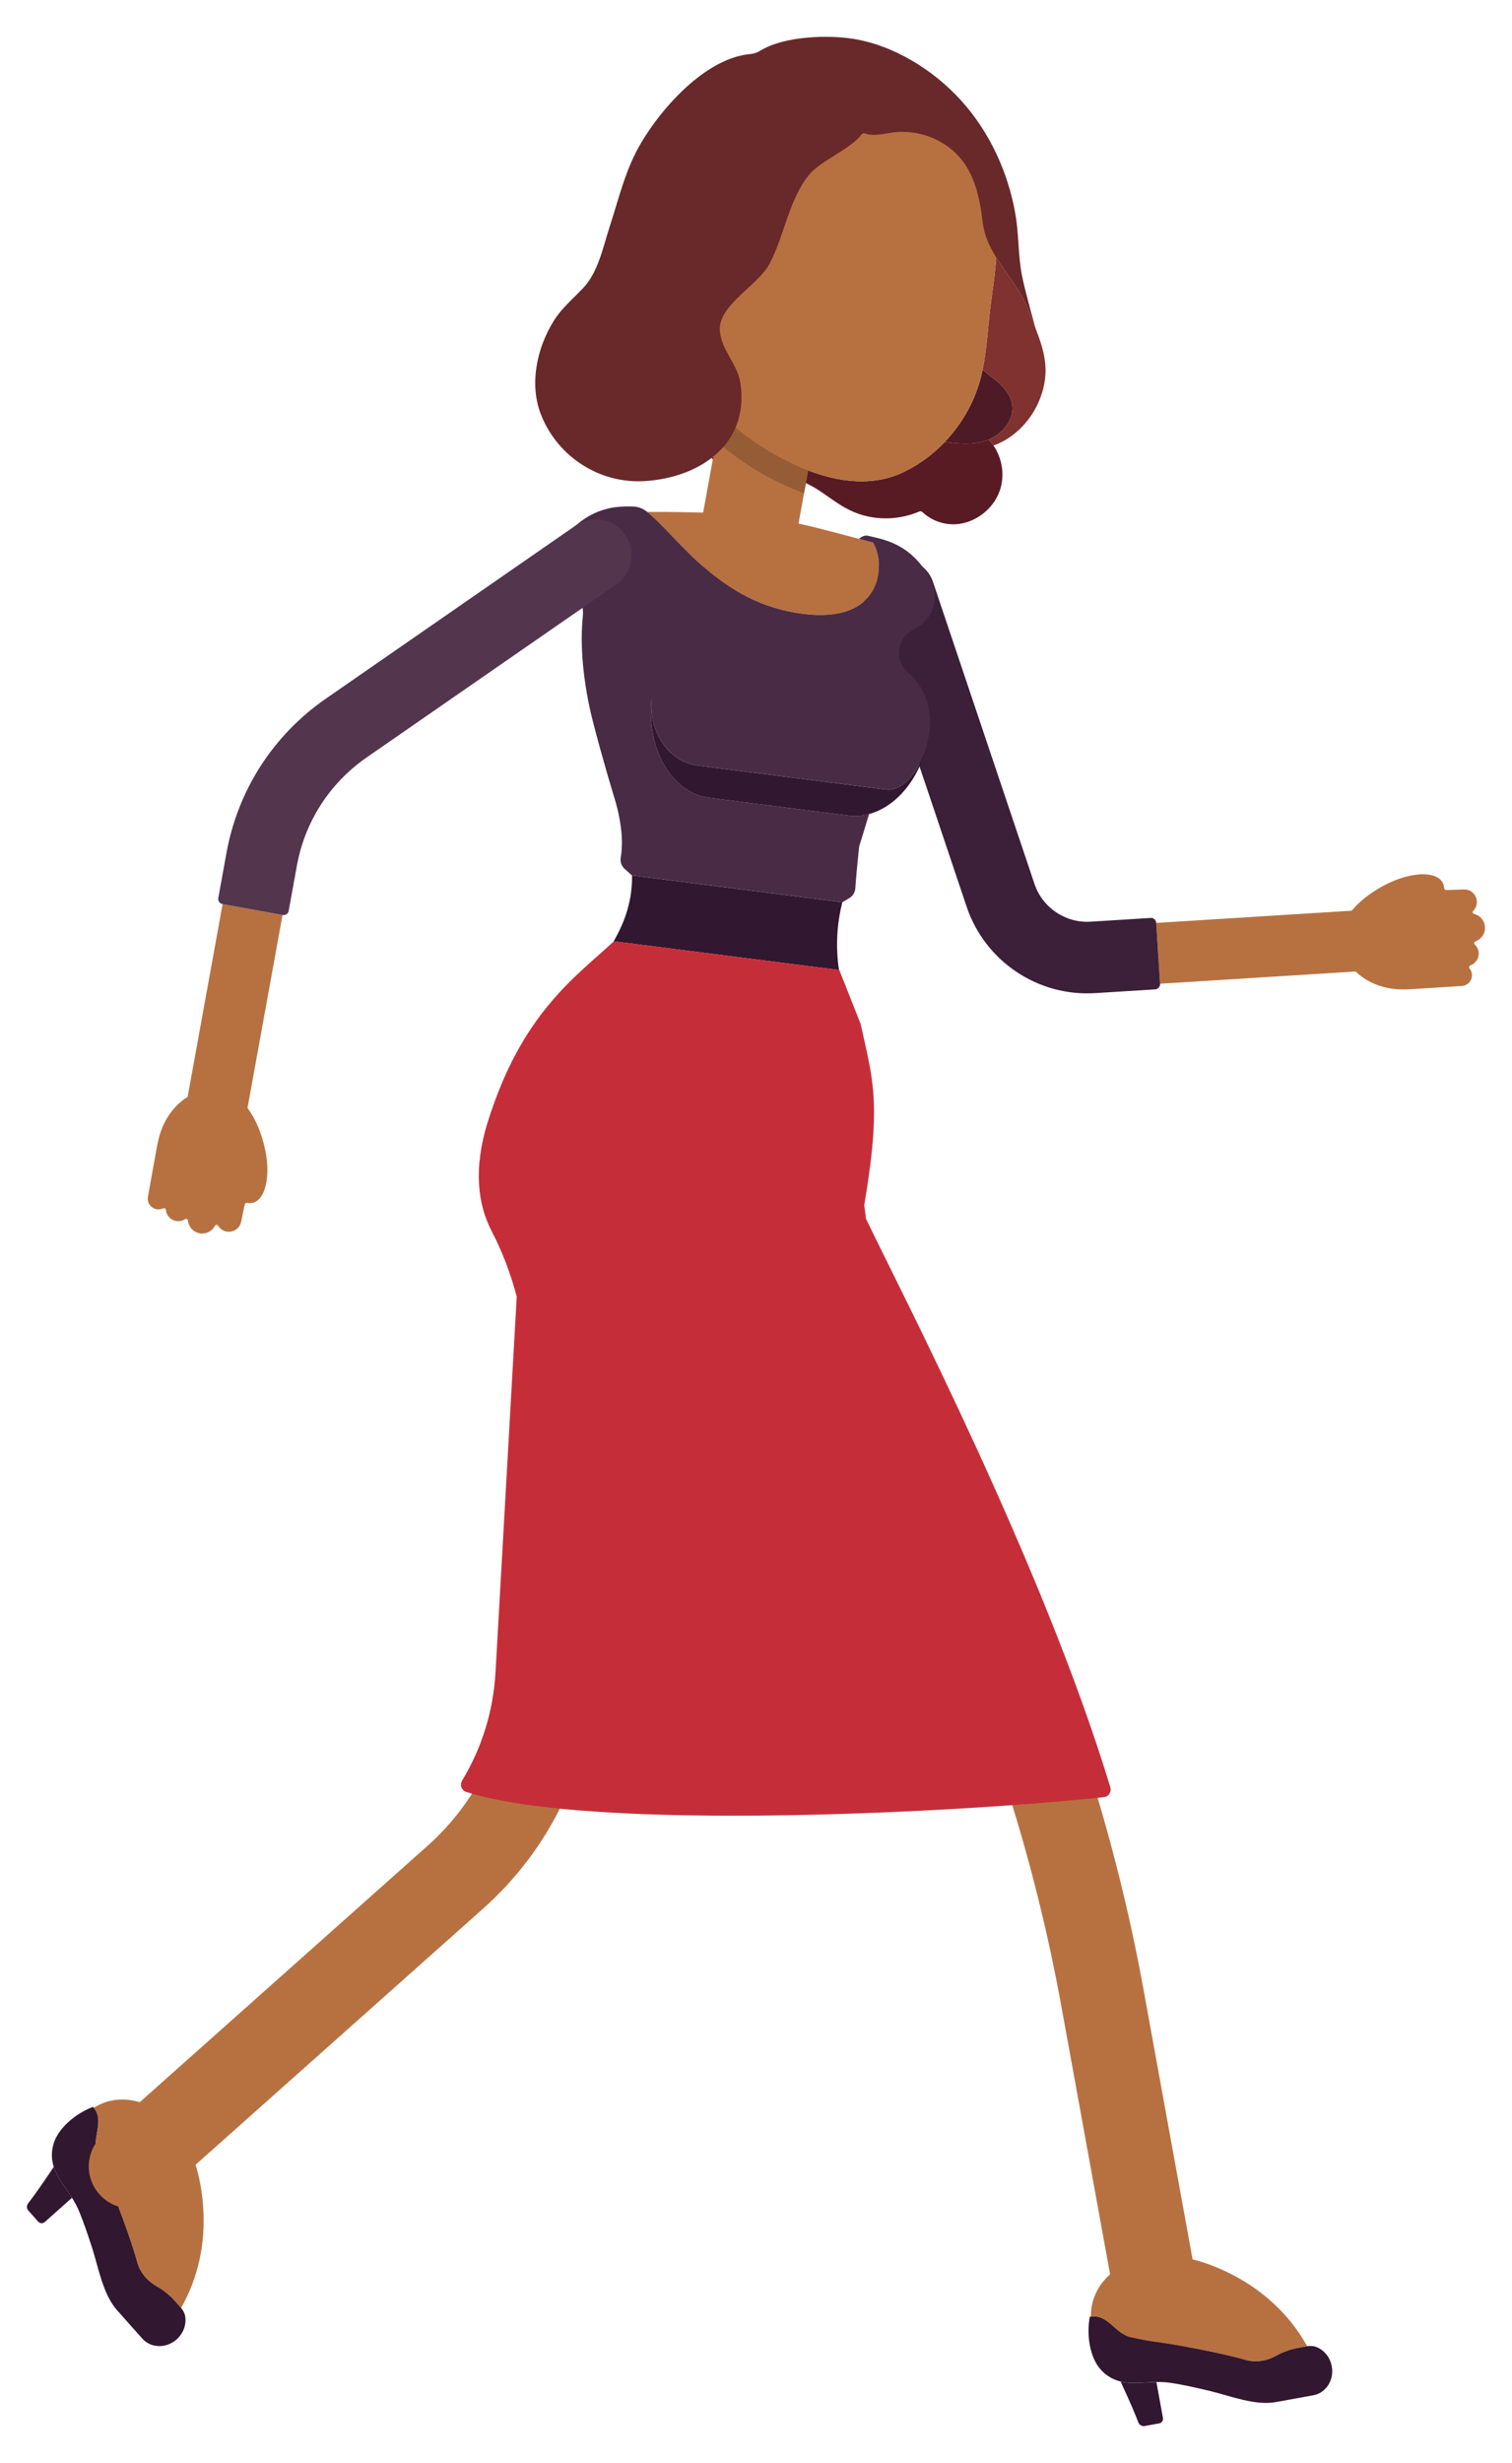 <?xml version="1.0" encoding="UTF-8"?>
<!DOCTYPE svg  PUBLIC '-//W3C//DTD SVG 1.1//EN'  'http://www.w3.org/Graphics/SVG/1.1/DTD/svg11.dtd'>
<svg enable-background="new 0 0 1012.859 1649.344" version="1.1" viewBox="0 0 1012.9 1649.3" xml:space="preserve" xmlns="http://www.w3.org/2000/svg">

	<path d="m528.21 778.64c12.201-2.22 24.84 3.889 30.398 15.634l110.66 237.07c45.335 95.892 77.952 197.44 96.933 301.79l38.649 212.51c2.771 15.255-7.348 29.873-22.603 32.652-15.255 2.77-29.873-7.348-32.652-22.603l-38.649-212.51c-18.103-99.54-49.198-196.37-92.45-287.83l-110.66-237.07c-6.634-14.016-0.637-30.751 13.388-37.384 2.271-1.076 4.62-1.824 6.986-2.255" fill="#B77141"/>
	<path d="m779.06 1619.2c0.31 1.712-0.792 3.364-2.547 3.674l-9.68 1.764c-1.807 0.327-3.545-0.645-4.216-2.349-1.583-4.164-5.145-12.897-11.925-27.421 7.64 1.815 15.857 0.542 24.005 0.344l4.363 23.988z" fill="#311730"/>
	<path d="m730.09 1551.4c0.249-0.043 0.456-0.086 0.714-0.077 11.882-1.643 16.417 11.899 27.197 13.921 4.896 0.929 9.671 2.134 14.61 2.736 15.909 2.031 46.797 7.916 61.476 12.244 8.699 2.521 16.141-0.129 20.762-2.684 4.612-2.547 9.525-4.319 14.696-5.257 1.704-0.31 3.648-0.671 5.902-1.084 2.392-0.292 4.724-0.258 7.072 0.8 4.801 2.168 8.587 6.806 9.654 12.7 1.661 9.137-3.863 17.81-12.338 19.35l-25.098 4.569c-13.999 2.538-30.768-4.207-44.38-7.485-8.888-2.117-17.81-4.164-26.81-5.489-2.925-0.405-5.894-0.482-8.854-0.474-8.148 0.198-16.365 1.48-24.005-0.344-4.5-1.102-8.836-3.261-12.811-7.417-3.975-4.199-6.427-10.024-7.666-16.227-1.369-6.643-1.266-13.819-0.121-19.782" fill="#311730"/>
	<path d="m854.85 1577.6c-4.612 2.556-12.072 5.197-20.77 2.685-14.67-4.328-45.55-10.221-61.476-12.244-4.93-0.602-9.705-1.815-14.592-2.745-10.781-2.03-15.324-15.556-27.206-13.913-0.267-12.674 6.298-25.442 20.09-33.512 7.941-4.715 16.52-6.901 25.253-7.348 17.26-0.8 35.233 5.36 50.299 13.25 20.073 10.488 37.823 26.681 49.224 47.451-0.086 9e-3 -0.138 0.026-0.224 0.034-2.254 0.413-4.207 0.775-5.902 1.076-5.171 0.939-10.084 2.711-14.696 5.266" fill="#B77141"/>
	<path d="m62.372 1410.9c0.163 0.189 0.31 0.344 0.439 0.568 7.589 9.292-1.609 20.211 2.28 30.475 1.755 4.655 3.209 9.361 5.266 13.887 6.556 14.653 17.604 44.078 21.553 58.86 2.375 8.733 8.527 13.723 13.104 16.331 4.586 2.615 8.656 5.885 12.149 9.808 1.153 1.282 2.461 2.77 3.992 4.483 1.506 1.876 2.676 3.881 3.003 6.444 0.654 5.24-1.342 10.876-5.816 14.859-6.935 6.169-17.208 5.971-22.947-0.456l-16.959-19.049c-9.464-10.626-12.441-28.462-16.726-41.79-2.822-8.69-5.713-17.38-9.266-25.752-1.187-2.702-2.659-5.283-4.216-7.787-4.405-6.875-9.783-13.216-12.2-20.684-1.411-4.422-1.815-9.249-0.336-14.799 1.514-5.575 5.206-10.712 9.86-14.988 4.964-4.627 11.133-8.284 16.82-10.41" fill="#311730"/>
	<path d="m105.01 1531.1c-4.577-2.607-10.721-7.597-13.113-16.33-3.941-14.79-14.988-44.216-21.544-58.869-2.048-4.517-3.519-9.223-5.274-13.878-3.88-10.265 5.317-21.192-2.272-30.475 10.678-6.832 25.003-7.864 39.062-0.31 8.165 4.337 14.498 10.523 19.428 17.742 9.68 14.326 13.766 32.876 14.876 49.843 1.497 22.603-3.08 46.186-14.876 66.733-0.052-0.06-0.095-0.103-0.146-0.164-1.531-1.712-2.848-3.201-3.992-4.491-3.494-3.916-7.572-7.194-12.149-9.801" fill="#B77141"/>
	<path d="m938.35 607.81c11.194-0.697 20.933 7.838 21.63 19.084 0.706 11.254-7.881 20.933-19.084 21.631l-163.8 10.256-2.538-40.723 163.8-10.248z" fill="#B77141"/>
	<path d="m647.56 607.2-67.868-201.88c-0.637-1.962-1.067-4.018-1.205-6.169-0.671-10.789 6.014-20.71 16.27-24.16 6.109-2.074 12.579-1.609 18.327 1.247 5.747 2.813 10.041 7.752 12.046 13.818l67.877 201.88c5.334 15.926 20.813 26.346 37.599 25.296l40.25-2.512c1.919-0.121 3.571 1.334 3.691 3.261l9e-3 0.077 2.547 40.723 9e-3 0.077c0.121 1.927-1.334 3.588-3.261 3.7l-40.241 2.521c-38.393 2.401-73.807-21.397-86.05-57.879" fill="#3C1F39"/>
	<path d="m986.06 652.63c-0.086-1.592-0.688-3.011-1.618-4.13-0.258-0.31-0.344-0.731-0.241-1.127 0.112-0.387 0.413-0.706 0.791-0.843 3.424-1.213 5.791-4.56 5.593-8.372-0.138-2.246-1.127-4.225-2.641-5.644-0.319-0.301-0.456-0.74-0.362-1.17 0.086-0.43 0.396-0.774 0.809-0.921 4.018-1.402 6.634-5.3 6.41-9.576-0.207-3.958-2.882-7.718-7.288-8.793-0.43-0.103-0.783-0.439-0.903-0.878-0.121-0.43 0-0.895 0.31-1.213 1.618-1.617 2.573-3.88 2.443-6.35-0.275-4.689-4.207-8.208-8.845-7.967 0 0-8.38 0.318-11.727 0.404-0.714 0.017-1.308-0.533-1.351-1.247-0.577-9.439-12.906-11.349-26.948-7.339-16.494 4.723-44.552 22.233-42.332 43.347 1.858 17.604 19.634 32.609 43.605 31.775 4.259-0.155-3.476 0.301 37.548-2.297 3.977-0.251 6.997-3.684 6.747-7.659" fill="#B77141"/>
	<path d="m410.12 767.33c4.784 5.369 7.511 12.553 7.064 20.297l-18.989 336.29c-3.459 59.721-29.968 114.52-74.631 154.3l-217.34 193.54c-11.59 10.316-29.323 9.284-39.639-2.289-10.316-11.581-9.284-29.331 2.289-39.647l217.34-193.55c33.47-29.804 53.328-70.863 55.917-115.6l18.989-336.3c0.903-15.479 14.179-27.301 29.649-26.406 7.744 0.447 14.567 3.992 19.351 9.361" fill="#B77141"/>
	<path d="m30.022 1488c-1.299 1.153-3.278 1.076-4.466-0.258l-6.548-7.356c-1.222-1.36-1.291-3.356-0.189-4.81 2.736-3.528 8.337-11.108 17.199-24.47 2.426 7.477 7.795 13.818 12.209 20.684l-18.205 16.21z" fill="#311730"/>
	<path d="m514.47 301.78c5.833 3.476 12.037 6.78 18.499 9.714 23.093 10.497 49.447 15.866 72.859 4.405 10.359-5.059 19.514-11.908 27.18-20.03 9.241 1.377 18.757 2.134 27.559-0.809 0.645-0.224 1.239-0.456 1.833-0.688l0.043 0.103c1.127 1.222 2.194 2.547 3.106 3.898 6.023 8.785 7.718 20.521 4.07 30.544-4.164 11.65-15.255 20.469-27.481 21.992-8.664 1.084-17.905-1.962-24.083-7.89-0.619-0.594-1.54-0.766-2.34-0.43-12.631 5.378-27.232 6.066-40.275 1.618-17.69-6.066-26.724-19.858-44.784-23.756-1.807-0.379-3.726-0.68-5.756-0.834-10.583-0.895-21.433-0.473-31.714-3.33-6.152-1.704-12.218-4.947-16.563-9.568 7.055-5.369 12.665-12.209 16.115-20.409 6.89 5.714 14.195 10.91 21.732 15.47" fill="#581B24"/>
	<path d="m658.23 247.62c2.934 2.435 6.031 4.681 8.965 7.107 4.982 4.13 9.568 9.284 10.764 15.608 1.936 10.179-5.894 19.97-15.565 24.04-0.594 0.232-1.187 0.465-1.833 0.68-8.802 2.951-18.327 2.194-27.559 0.809 11.985-12.553 20.435-28.032 24.375-44.345 0.311-1.292 0.587-2.6 0.853-3.899" fill="#4E1A25"/>
	<path d="m662.4 294.37c9.671-4.07 17.501-13.861 15.556-24.031-1.196-6.324-5.782-11.486-10.755-15.608-2.934-2.435-6.04-4.68-8.965-7.115 2.943-14.222 3.622-29.245 5.446-43.562 1.359-10.678 3.106-21.149 3.674-31.671 7.339 11.882 16.984 22.887 21.708 35.466 1.531 4.104 3.089 8.002 4.569 11.745 5.988 15.565 10.007 28.78 3.347 46.694-5.403 14.532-17.07 27.025-31.439 32.084-0.912-1.36-1.97-2.676-3.106-3.889l-0.035-0.113z" fill="#7F322F"/>
	<path d="m497.96 396.49c15.969 0.947 30.484-10.153 33.418-26.302l21.132-116.34c3.166-17.449-8.389-34.15-25.838-37.316-17.587-3.227-34.132 8.406-37.298 25.838l-21.132 116.34c-3.166 17.44 8.406 34.141 25.838 37.307 1.299 0.242 2.598 0.388 3.88 0.465" fill="#B77141"/>
	<path d="m479.77 295.26 9.602-52.88c3.175-17.432 19.712-29.073 37.307-25.838 17.44 3.166 29.004 19.867 25.838 37.307l-13.887 76.438c-10.376-3.734-21.08-8.845-32.024-15.393-9.404-5.618-18.387-12.295-26.836-19.634" fill="#965C35"/>
	<path d="m562.05 649.59-150.96-19.247c7.942-13.586 12.493-27.868 12.338-43.984 9e-3 -0.043 0.017-0.095 0.017-0.095l140.84 17.957c-3.742 14.79-4.534 30.277-2.236 45.369" fill="#311730"/>
	<path d="m312.32 1200c-3.192-1.024-4.474-4.732-2.736-7.597 13.113-21.665 20.856-46.333 22.362-72.325l14.222-251.75c-3.975-15.117-9.525-29.83-16.761-43.794-9.129-17.509-12.579-41.291-2.65-73.186 22.465-72.024 57.905-96.477 84.526-121l150.97 19.247 14.231 35.956 0.043 9e-3c7.959 37.049 14.283 51.624 2.418 121.61 0.43 3.123 0.817 6.023 1.248 9.137 23.609 49.25 118.38 231.33 163.65 380.68 0.921 3.046-1.144 6.161-4.311 6.505-89.378 9.781-341.51 23.831-427.21-3.486" fill="#C52E39"/>
	<path d="m584.92 363.38c9.404 17.002 4.93 54.334-46.909 47.727-56.408-7.193-82.676-50.583-104.44-68.281 74.098-0.043 87.83 3.648 141.98 18.068l-9e-3 8e-3 9.379 2.478z" fill="#B77141"/>
	<path d="m380.1 357.6c16.391-18.43 33.383-18.654 43.837-18.404 3.45 0.077 6.754 1.299 9.439 3.467 0.069 0.043 0.129 0.112 0.189 0.155 21.768 17.699 48.028 61.089 104.44 68.281 51.848 6.608 56.322-30.725 46.918-47.726l-9.378-2.478v-9e-3c0.052-0.06 2.65-2.865 6.049-2.074 8.406 2.228 28.952 4.259 42.056 29.839 2.925 5.662 3.433 12.166 1.471 18.284-1.953 6.074-6.186 11.039-11.856 13.964-1.532 0.783-2.968 1.695-4.311 2.702-4.199 3.166-6.702 8.079-6.806 13.336-0.112 5.257 2.194 10.265 6.264 13.603 10.394 8.527 16.313 23.343 14.283 39.277 0 0.026-0.017 0.043-0.017 0.06-0.181 1.454-0.422 2.865-0.731 4.25-0.069 0.404-0.129 0.817-0.215 1.222-4.259 20.34-16.778 34.863-28.238 33.409l-9.026-1.153-3.373-0.439-113.5-14.463c-1.248-0.163-2.478-0.387-3.674-0.688-13.027-3.244-22.878-14.446-26.303-28.617-0.576-2.375-0.946-4.835-1.144-7.365-0.086-1.196-0.138-2.409-0.138-3.648 0-2.065 0.086-4.156 0.353-6.281-4.371 34.304 12.889 64.866 38.46 68.135l93.216 11.882c3.347 0.422 6.651 0.318 9.912-0.198 1.334-0.206 2.659-0.473 3.966-0.826l-6.642 21.639-9e-3 0.043c-1.42 12.777-2.228 22.758-2.607 28.161-0.189 2.641-1.686 5.076-3.966 6.479l-4.724 2.796-3.536-0.456-133.86-17.06-3.45-0.439-0.155-0.017-4.93-4.483c-2.117-1.927-3.029-4.81-2.53-7.58 1.058-5.885 1.867-17.862-3.295-36.61-0.318-1.17-0.68-2.349-1.041-3.588-0.224-0.636-0.447-1.334-0.662-2.082-4.956-16.313-13.698-47.348-16.098-59.179-4.629-22.586-6.066-42.719-4.311-59.72 0.826-8.062-2.306-16.176-8.354-21.579-4.801-4.268-7.649-10.127-8.028-16.503-0.361-6.418 1.815-12.57 6.066-17.319" fill="#4A2B45"/>
	<path d="m475.15 534.24c-25.588-3.261-42.839-33.831-38.46-68.135-0.284 2.134-0.361 4.225-0.353 6.298 0 1.222 0.034 2.444 0.129 3.64 0.198 2.521 0.576 4.982 1.153 7.365 3.416 14.171 13.267 25.382 26.285 28.617 1.205 0.301 2.435 0.533 3.691 0.688l113.49 14.472 12.416 1.574c11.443 1.463 23.979-13.069 28.238-33.409 0.043-0.232 0.112-0.456 0.155-0.688-0.138 0.697-0.25 1.402-0.396 2.091-0.052 0.207-0.103 0.404-0.146 0.594-5.386 24.341-20.968 42.882-39.105 47.761-4.509 1.213-9.172 1.618-13.878 1.015l-93.216-11.883z" fill="#311730"/>
	<path d="m434.24 144.19c7.391-57.931 65.365-98.266 129.51-90.084 9.542 1.213 18.937 3.527 27.903 6.857 27.3 10.153 50.23 29.658 63.386 53.801 6.72 12.329 10.23 25.227 11.882 38.761 2.082 17.027-1.067 33.461-3.235 50.506-1.996 15.633-2.624 32.11-6.315 47.46-6.453 26.802-25.115 51.478-51.573 64.427-29.89 14.618-64.702 1.772-91.349-14.162-26.087-15.591-49-39.424-62.792-64.53-15.332-27.894-21.088-59.617-17.759-90.153 0.113-0.964 0.225-1.927 0.345-2.883" fill="#B77141"/>
	<path d="m461.58 161.24c10.067-0.508 19.652 13.293 21.407 30.811 1.764 17.526-4.973 32.162-15.048 32.661-10.067 0.499-19.652-13.293-21.407-30.82-1.755-17.526 4.973-32.153 15.048-32.652" fill="#B77141"/>
	<path d="m390.67 192.88c10.153-10.729 13.25-27.309 17.63-40.68 5.309-16.236 9.292-32.953 16.812-48.398 11.994-24.642 44.655-64.556 77.307-67.576 2.426-0.215 4.801-0.998 6.892-2.271 16.873-10.256 46.204-10.325 60.959-8.148 27.808 4.061 54.782 20.813 73.453 41.351 19.144 21.097 31.465 47.907 36.429 75.853 2.53 14.093 1.738 27.92 4.569 42.013 2.366 11.659 8.914 34.554 8.914 34.554-1.471-3.734-3.037-7.632-4.569-11.736-4.724-12.588-14.369-23.575-21.699-35.466-4.474-7.253-8.036-14.859-9.017-23.257-2.065-17.698-5.894-36.025-19.961-48.251-10.876-9.456-25.829-13.99-40.146-12.166-4.861 0.619-9.714 1.944-14.584 1.54-1.368-0.103-2.771-0.396-4.07-0.86-0.869-0.318-1.85-0.043-2.426 0.68-8.38 10.6-27.653 17.406-35.621 27.559-13.431 17.053-16.029 40.318-26.225 59.376-7.503 14.007-33.805 27.258-33.1 43.855 0.576 13.242 11.856 22.792 13.766 35.586 1.678 11.417 0.37 21.329-3.235 29.813l-9e-3 0.051c-3.459 8.191-9.06 15.04-16.124 20.409-11.693 9.103-27.473 14.24-43.966 15.418-30.303 2.16-58.722-15.659-70.148-44.207-8.174-20.52-2.891-45.051 8.707-63.455 5.093-8.096 12.923-14.661 19.462-21.587" fill="#692829"/>
	<path d="m159.96 774.22c-2.005 11.039-12.622 18.447-23.721 16.434-11.082-2.013-18.43-12.682-16.416-23.721l29.305-161.48 40.138 7.288-29.306 161.48z" fill="#B77141"/>
	<path d="m385.44 352.07c5.274-3.657 11.641-5.042 17.913-3.897 6.324 1.144 11.805 4.68 15.462 9.946 3.648 5.283 4.982 11.65 3.846 17.914-1.144 6.324-4.629 11.805-9.912 15.461l-167.12 115.74c-24.737 17.174-41.385 42.968-46.771 72.626l-5.464 30.097c-0.336 1.893-2.16 3.14-4.052 2.805l-0.077-0.017-40.146-7.288-0.086-0.017c-1.893-0.344-3.149-2.151-2.805-4.044l5.464-30.097c7.675-42.297 31.336-79.002 66.673-103.48l167.07-115.75z" fill="#53354D"/>
	<path d="m104.91 809.78c1.566 0.301 3.08 0.052 4.388-0.576 0.37-0.172 0.8-0.164 1.161 0.034 0.353 0.198 0.585 0.559 0.62 0.972 0.37 3.605 3.046 6.711 6.789 7.434 2.228 0.405 4.388-0.086 6.117-1.204 0.37-0.241 0.835-0.275 1.23-0.086 0.387 0.198 0.654 0.577 0.697 1.015 0.396 4.242 3.553 7.709 7.761 8.518 3.889 0.731 8.182-0.955 10.282-4.964 0.207-0.404 0.611-0.662 1.067-0.68 0.447-8e-3 0.878 0.224 1.11 0.602 1.179 1.962 3.141 3.424 5.575 3.889 4.612 0.852 8.974-2.117 9.852-6.685 0 0 1.695-8.2 2.418-11.469 0.163-0.697 0.843-1.153 1.54-1.024 9.301 1.704 14.119-9.8 13.577-24.392-0.628-17.148-10.91-48.587-31.947-51.486-17.526-2.418-36.352 11.245-41.282 34.717-0.878 4.173 0.542-3.45-6.78 37.006-0.705 3.914 1.911 7.674 5.825 8.379" fill="#B77141"/>

</svg>
